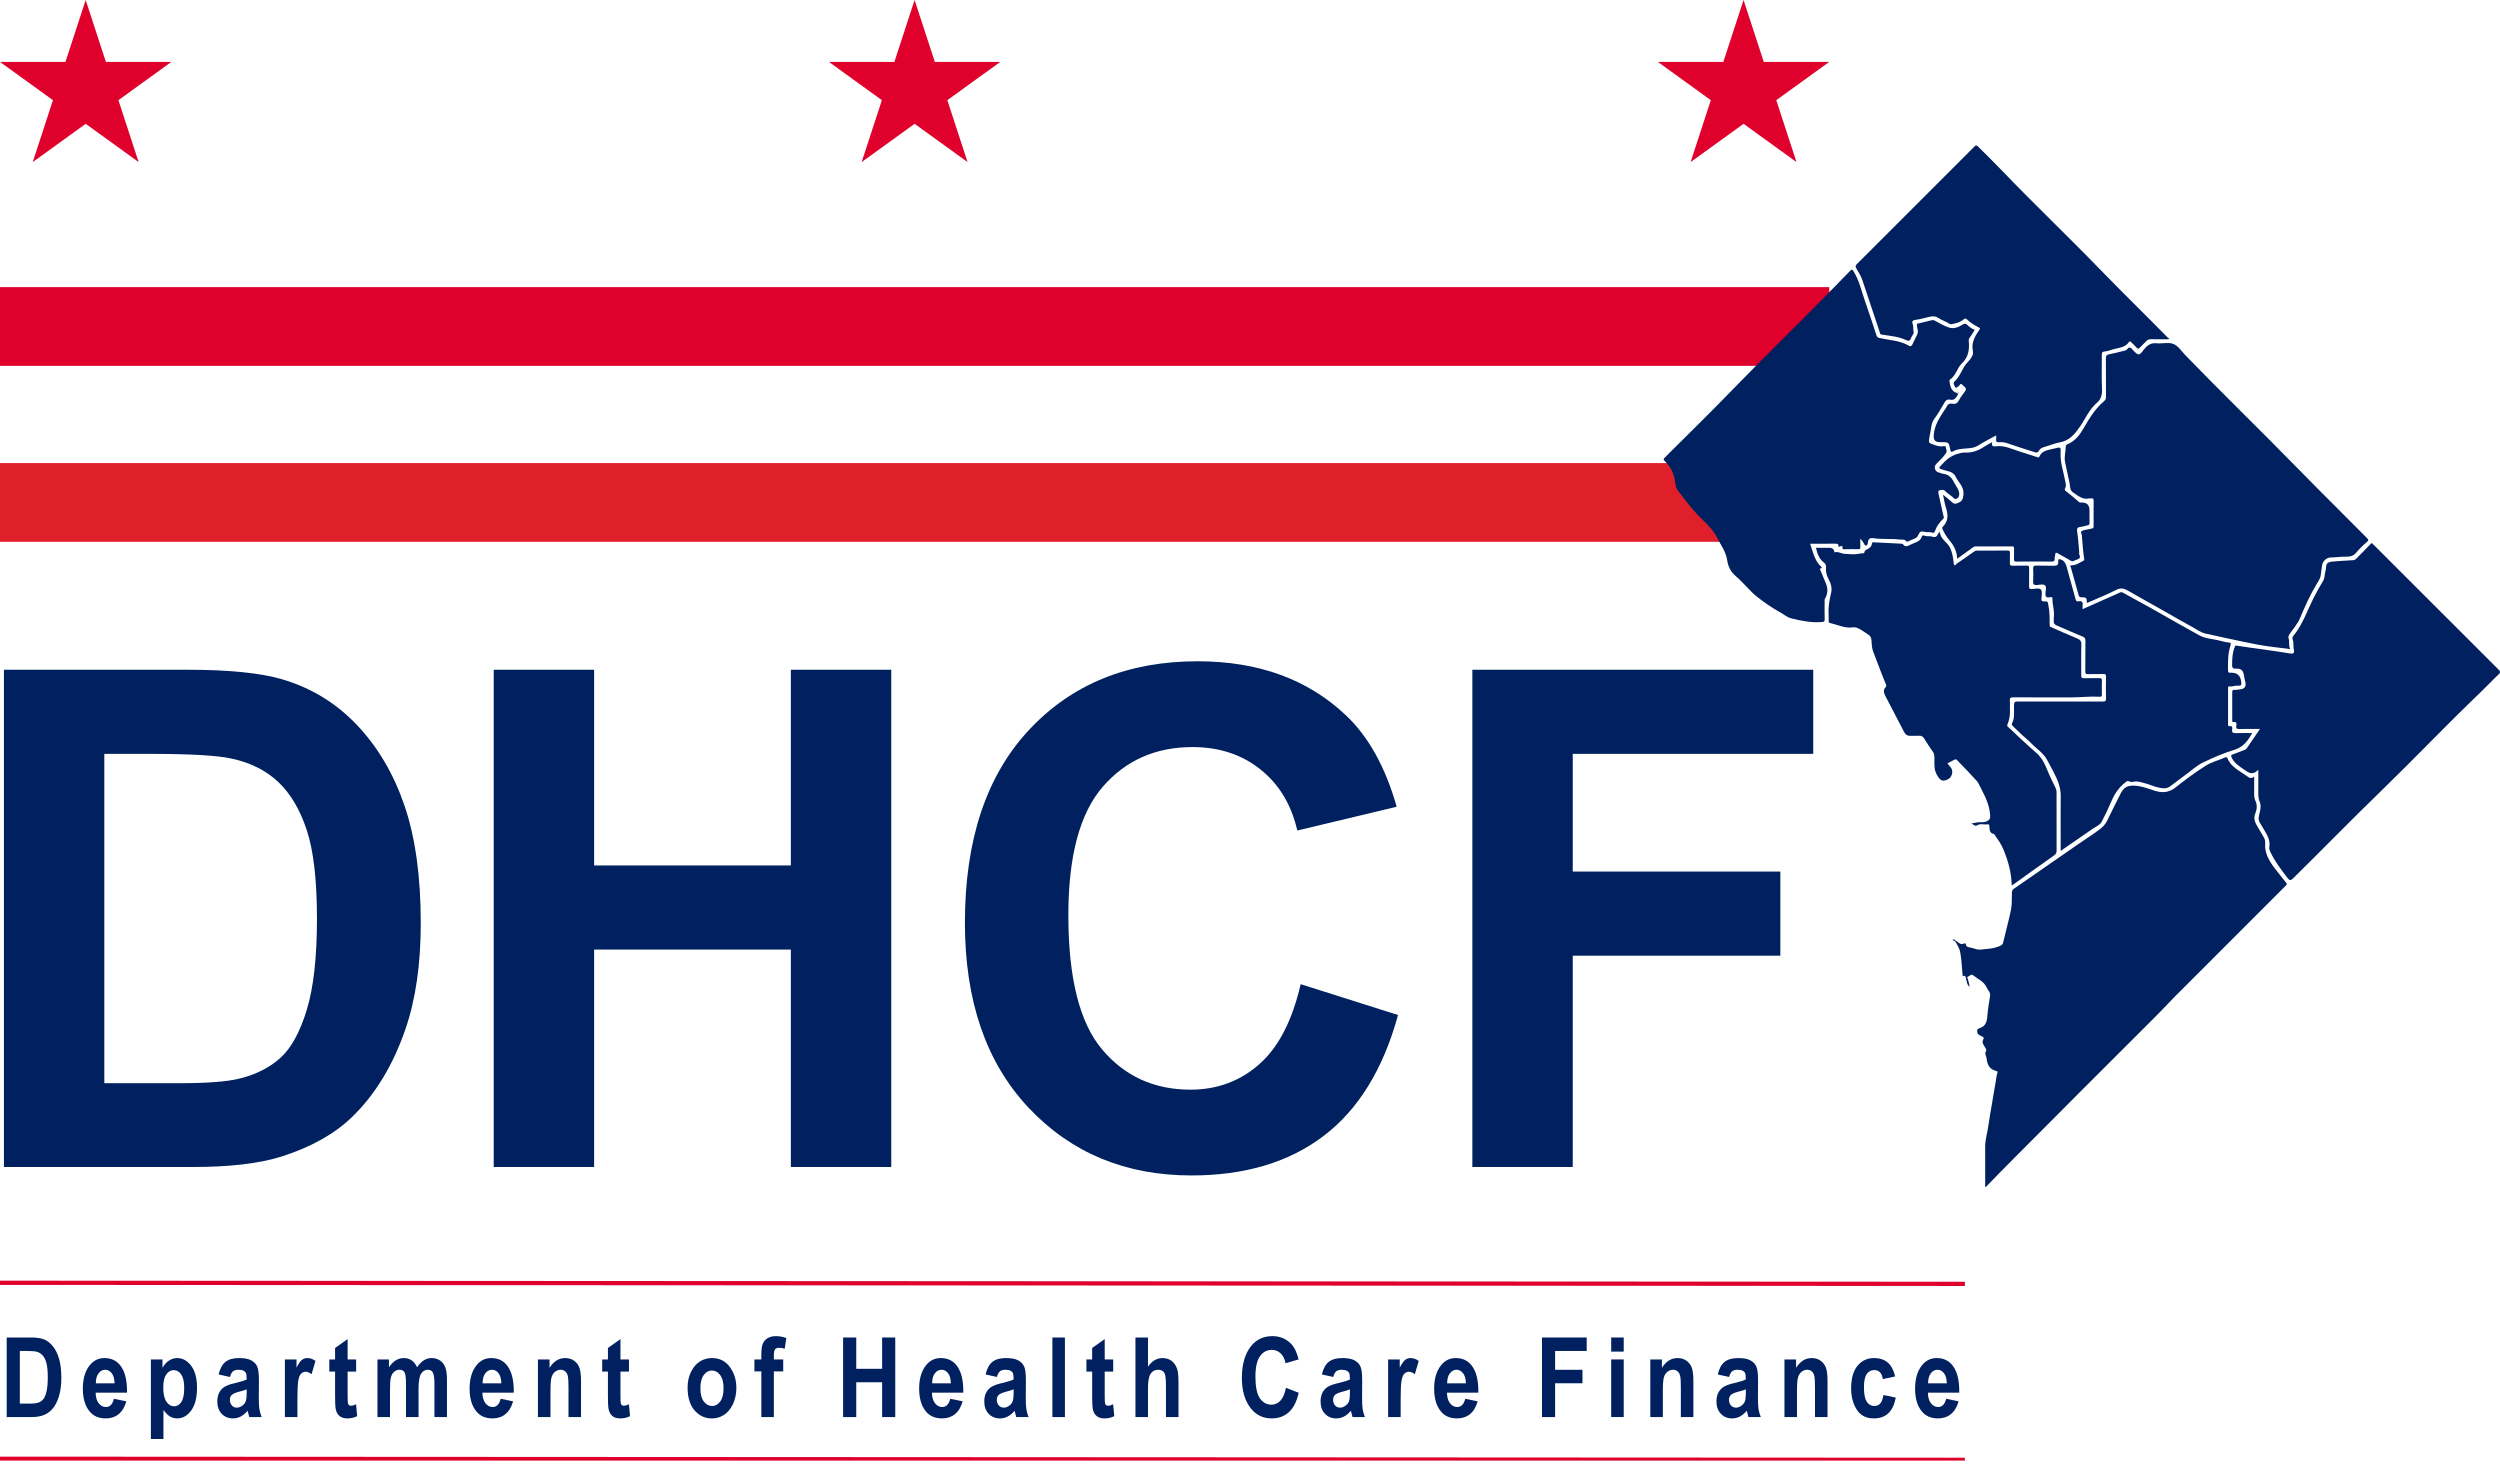 <svg width="88" height="52" viewBox="0 0 88 52" fill="none" xmlns="http://www.w3.org/2000/svg">
<g clip-path="url(#clip0_9383_13073)">
<path d="M0 2.179H2.304L3.016 0L3.727 2.179H6.031L4.168 3.526L4.88 5.705L3.016 4.358L1.152 5.705L1.864 3.526L0 2.179Z" fill="#DF012B"/>
<path d="M29.179 2.179H31.482L32.194 0L32.906 2.179H35.21L33.346 3.526L34.058 5.705L32.194 4.358L30.33 5.705L31.042 3.526L29.179 2.179Z" fill="#DF012B"/>
<path d="M58.357 2.179H60.661L61.373 0L62.085 2.179H64.389L62.525 3.526L63.237 5.705L61.373 4.358L59.509 5.705L60.221 3.526L58.357 2.179Z" fill="#DF012B"/>
<path d="M64.389 10.107H0V12.878H64.389V10.107Z" fill="#DF012B"/>
<path d="M63.084 16.301H0V19.072H63.084V16.301Z" fill="#DF202B"/>
<path d="M0 45.154L69.163 45.192" stroke="#DF012B" stroke-width="0.149" stroke-miterlimit="8"/>
<path d="M0 51.348L69.163 51.386" stroke="#DF012B" stroke-width="0.149" stroke-miterlimit="8"/>
<path d="M0.138 23.575H6.597C8.054 23.575 9.164 23.687 9.928 23.91C10.955 24.212 11.834 24.75 12.566 25.522C13.299 26.294 13.856 27.239 14.238 28.357C14.62 29.476 14.811 30.855 14.811 32.494C14.811 33.935 14.632 35.177 14.274 36.219C13.836 37.493 13.211 38.524 12.399 39.312C11.786 39.908 10.959 40.374 9.916 40.708C9.136 40.955 8.093 41.078 6.788 41.078H0.138V23.575ZM3.672 26.536V38.129H6.31C7.297 38.129 8.009 38.074 8.447 37.962C9.02 37.819 9.496 37.576 9.874 37.234C10.252 36.892 10.56 36.329 10.799 35.545C11.038 34.761 11.157 33.692 11.157 32.339C11.157 30.986 11.038 29.947 10.799 29.223C10.56 28.499 10.226 27.933 9.796 27.527C9.366 27.121 8.821 26.847 8.161 26.704C7.667 26.592 6.7 26.536 5.26 26.536H3.672Z" fill="#002060"/>
<path d="M17.379 41.078V23.575H20.913V30.464H27.838V23.575H31.372V41.078H27.838V33.425H20.913V41.078H17.379Z" fill="#002060"/>
<path d="M45.784 34.643L49.211 35.729C48.686 37.64 47.812 39.059 46.59 39.986C45.368 40.913 43.818 41.376 41.94 41.376C39.616 41.376 37.706 40.583 36.209 38.995C34.713 37.407 33.965 35.236 33.965 32.482C33.965 29.569 34.717 27.306 36.221 25.694C37.725 24.082 39.703 23.277 42.155 23.277C44.296 23.277 46.035 23.91 47.372 25.175C48.168 25.923 48.765 26.998 49.163 28.398L45.665 29.234C45.458 28.327 45.026 27.61 44.369 27.085C43.713 26.56 42.915 26.297 41.976 26.297C40.678 26.297 39.625 26.763 38.818 27.694C38.01 28.625 37.606 30.134 37.606 32.219C37.606 34.432 38.004 36.008 38.8 36.947C39.595 37.886 40.63 38.356 41.904 38.356C42.843 38.356 43.651 38.057 44.327 37.46C45.004 36.863 45.489 35.924 45.784 34.642L45.784 34.643Z" fill="#002060"/>
<path d="M51.827 41.078V23.575H63.826V26.536H55.361V30.679H62.668V33.64H55.361V41.078H51.827Z" fill="#002060"/>
<path d="M0.236 47.08H1.081C1.295 47.08 1.456 47.104 1.565 47.152C1.674 47.2 1.774 47.28 1.865 47.394C1.957 47.507 2.029 47.654 2.081 47.835C2.133 48.016 2.159 48.24 2.159 48.509C2.159 48.751 2.132 48.962 2.077 49.14C2.023 49.319 1.953 49.461 1.869 49.565C1.785 49.67 1.684 49.748 1.565 49.801C1.446 49.854 1.293 49.881 1.106 49.881H0.236V47.08ZM0.698 47.554V49.407H1.046C1.195 49.407 1.302 49.393 1.369 49.365C1.436 49.337 1.491 49.295 1.534 49.238C1.576 49.181 1.612 49.092 1.64 48.97C1.667 48.848 1.682 48.687 1.682 48.487C1.682 48.287 1.667 48.116 1.639 47.997C1.61 47.877 1.565 47.783 1.505 47.714C1.445 47.645 1.371 47.6 1.284 47.579C1.219 47.562 1.094 47.554 0.908 47.554H0.698H0.698Z" fill="#002060"/>
<path d="M4.01 49.237L4.448 49.327C4.389 49.53 4.298 49.681 4.174 49.78C4.051 49.879 3.9 49.928 3.723 49.928C3.477 49.928 3.287 49.846 3.153 49.681C2.995 49.49 2.916 49.222 2.916 48.878C2.916 48.533 2.995 48.267 3.155 48.062C3.29 47.89 3.464 47.804 3.678 47.804C3.916 47.804 4.103 47.892 4.238 48.068C4.393 48.27 4.471 48.567 4.471 48.96L4.469 49.021H3.367C3.369 49.182 3.405 49.307 3.475 49.395C3.544 49.483 3.628 49.527 3.727 49.527C3.868 49.527 3.963 49.431 4.01 49.237H4.01ZM4.033 48.693C4.029 48.534 3.996 48.415 3.932 48.335C3.868 48.255 3.793 48.215 3.705 48.215C3.612 48.215 3.533 48.257 3.47 48.34C3.405 48.424 3.373 48.542 3.374 48.693H4.033Z" fill="#002060"/>
<path d="M5.311 47.852H5.72V48.15C5.776 48.043 5.85 47.959 5.942 47.897C6.034 47.835 6.133 47.804 6.238 47.804C6.429 47.804 6.592 47.895 6.729 48.076C6.866 48.257 6.935 48.514 6.935 48.847C6.935 49.197 6.866 49.464 6.729 49.65C6.591 49.836 6.428 49.928 6.238 49.928C6.15 49.928 6.068 49.907 5.992 49.865C5.916 49.822 5.836 49.745 5.753 49.632V50.652H5.311V47.852ZM5.746 48.832C5.746 49.062 5.784 49.231 5.858 49.34C5.932 49.448 6.022 49.502 6.128 49.502C6.233 49.502 6.312 49.452 6.381 49.352C6.45 49.252 6.484 49.088 6.484 48.861C6.484 48.633 6.449 48.485 6.379 48.383C6.308 48.28 6.222 48.228 6.12 48.228C6.013 48.228 5.925 48.279 5.853 48.379C5.782 48.479 5.747 48.63 5.747 48.832L5.746 48.832Z" fill="#002060"/>
<path d="M8.094 48.469L7.695 48.381C7.744 48.176 7.823 48.029 7.935 47.939C8.046 47.849 8.206 47.804 8.415 47.804C8.601 47.804 8.743 47.83 8.841 47.883C8.939 47.935 9.009 48.006 9.051 48.096C9.093 48.186 9.114 48.349 9.114 48.586L9.11 49.213C9.11 49.389 9.117 49.52 9.132 49.606C9.146 49.692 9.172 49.784 9.21 49.88H8.774L8.717 49.659C8.642 49.748 8.561 49.815 8.475 49.861C8.389 49.906 8.298 49.928 8.201 49.928C8.039 49.928 7.907 49.874 7.804 49.765C7.701 49.656 7.649 49.511 7.649 49.33C7.649 49.215 7.67 49.115 7.712 49.029C7.754 48.944 7.813 48.876 7.89 48.825C7.966 48.773 8.088 48.728 8.257 48.689C8.46 48.642 8.602 48.598 8.683 48.557C8.683 48.444 8.675 48.37 8.659 48.335C8.643 48.3 8.613 48.271 8.571 48.248C8.528 48.226 8.468 48.215 8.39 48.215C8.313 48.215 8.249 48.233 8.204 48.268C8.159 48.304 8.122 48.371 8.094 48.469H8.094ZM8.683 48.906C8.627 48.929 8.54 48.956 8.421 48.987C8.285 49.022 8.196 49.062 8.154 49.105C8.112 49.149 8.091 49.205 8.091 49.274C8.091 49.352 8.114 49.417 8.161 49.471C8.207 49.523 8.265 49.55 8.335 49.55C8.397 49.55 8.459 49.529 8.52 49.486C8.582 49.443 8.624 49.392 8.647 49.334C8.671 49.275 8.683 49.168 8.683 49.014V48.906Z" fill="#002060"/>
<path d="M10.469 49.88H10.028V47.852H10.437V48.14C10.507 48.005 10.569 47.915 10.625 47.87C10.68 47.826 10.744 47.804 10.817 47.804C10.918 47.804 11.014 47.837 11.105 47.905L10.967 48.373C10.895 48.314 10.826 48.285 10.761 48.285C10.7 48.285 10.646 48.308 10.6 48.353C10.553 48.398 10.52 48.48 10.499 48.599C10.479 48.717 10.469 48.935 10.469 49.253V49.88L10.469 49.88Z" fill="#002060"/>
<path d="M12.536 47.852V48.28H12.236V49.099C12.236 49.276 12.241 49.379 12.249 49.407C12.267 49.458 12.303 49.483 12.358 49.483C12.399 49.483 12.457 49.466 12.534 49.432L12.572 49.848C12.47 49.902 12.355 49.928 12.226 49.928C12.114 49.928 12.024 49.901 11.957 49.848C11.889 49.794 11.844 49.717 11.821 49.616C11.804 49.542 11.795 49.392 11.795 49.165V48.28H11.592V47.852H11.795V47.449L12.236 47.135V47.852H12.536V47.852Z" fill="#002060"/>
<path d="M13.286 47.852H13.691V48.129C13.764 48.02 13.843 47.94 13.93 47.885C14.017 47.831 14.11 47.804 14.211 47.804C14.318 47.804 14.411 47.831 14.489 47.884C14.567 47.938 14.631 48.019 14.681 48.127C14.755 48.019 14.834 47.938 14.919 47.884C15.003 47.831 15.093 47.804 15.189 47.804C15.302 47.804 15.4 47.831 15.482 47.885C15.564 47.939 15.627 48.017 15.669 48.117C15.712 48.218 15.733 48.373 15.733 48.582V49.88H15.292V48.719C15.292 48.517 15.274 48.382 15.238 48.315C15.203 48.248 15.143 48.215 15.059 48.215C14.961 48.215 14.882 48.261 14.822 48.355C14.762 48.449 14.732 48.632 14.732 48.905V49.88H14.291V48.767C14.291 48.547 14.279 48.404 14.255 48.341C14.223 48.256 14.159 48.214 14.062 48.214C13.997 48.214 13.937 48.236 13.882 48.279C13.828 48.323 13.788 48.386 13.764 48.47C13.74 48.553 13.728 48.694 13.728 48.893V49.88H13.287V47.851L13.286 47.852Z" fill="#002060"/>
<path d="M17.624 49.237L18.062 49.327C18.003 49.53 17.912 49.681 17.788 49.78C17.665 49.879 17.514 49.928 17.337 49.928C17.091 49.928 16.901 49.846 16.767 49.681C16.609 49.49 16.53 49.222 16.53 48.878C16.53 48.533 16.609 48.267 16.769 48.062C16.904 47.89 17.078 47.804 17.292 47.804C17.53 47.804 17.717 47.892 17.852 48.068C18.007 48.27 18.085 48.567 18.085 48.96L18.083 49.021H16.98C16.983 49.182 17.019 49.307 17.089 49.395C17.158 49.483 17.242 49.527 17.34 49.527C17.482 49.527 17.577 49.431 17.624 49.237H17.624ZM17.647 48.693C17.643 48.534 17.61 48.415 17.546 48.335C17.482 48.255 17.407 48.215 17.319 48.215C17.226 48.215 17.148 48.257 17.084 48.34C17.019 48.424 16.987 48.542 16.988 48.693H17.647Z" fill="#002060"/>
<path d="M20.452 49.88H20.011V48.844C20.011 48.636 20.002 48.498 19.986 48.429C19.969 48.36 19.939 48.307 19.893 48.27C19.848 48.233 19.797 48.215 19.739 48.215C19.666 48.215 19.599 48.239 19.539 48.286C19.479 48.334 19.437 48.4 19.413 48.484C19.389 48.569 19.377 48.727 19.377 48.961V49.88H18.935V47.852H19.344V48.148C19.417 48.033 19.498 47.947 19.59 47.89C19.68 47.833 19.781 47.804 19.892 47.804C20.021 47.804 20.129 47.837 20.218 47.904C20.306 47.971 20.367 48.057 20.401 48.162C20.435 48.267 20.452 48.419 20.452 48.618V49.88Z" fill="#002060"/>
<path d="M22.14 47.852V48.28H21.84V49.099C21.84 49.276 21.845 49.379 21.854 49.407C21.872 49.458 21.908 49.483 21.962 49.483C22.003 49.483 22.062 49.466 22.138 49.432L22.177 49.848C22.075 49.902 21.959 49.928 21.831 49.928C21.719 49.928 21.629 49.901 21.561 49.848C21.494 49.794 21.449 49.717 21.426 49.616C21.408 49.542 21.399 49.392 21.399 49.165V48.28H21.197V47.852H21.399V47.449L21.84 47.135V47.852H22.14V47.852Z" fill="#002060"/>
<path d="M24.203 48.838C24.203 48.639 24.242 48.458 24.322 48.294C24.401 48.131 24.504 48.009 24.631 47.927C24.758 47.845 24.901 47.804 25.061 47.804C25.328 47.804 25.538 47.909 25.691 48.119C25.844 48.329 25.92 48.574 25.92 48.855C25.92 49.064 25.88 49.253 25.801 49.422C25.721 49.59 25.617 49.717 25.488 49.802C25.358 49.886 25.217 49.929 25.063 49.929C24.816 49.929 24.611 49.834 24.448 49.646C24.285 49.457 24.203 49.188 24.203 48.838L24.203 48.838ZM24.654 48.867C24.654 49.072 24.694 49.228 24.774 49.333C24.855 49.438 24.952 49.491 25.065 49.491C25.179 49.491 25.271 49.438 25.351 49.332C25.43 49.226 25.469 49.07 25.469 48.863C25.469 48.656 25.429 48.507 25.349 48.401C25.268 48.295 25.172 48.242 25.059 48.242C24.947 48.242 24.853 48.295 24.773 48.401C24.693 48.507 24.654 48.662 24.654 48.867V48.867Z" fill="#002060"/>
<path d="M26.554 47.852H26.799V47.699C26.799 47.515 26.816 47.381 26.851 47.298C26.887 47.215 26.943 47.15 27.022 47.103C27.1 47.056 27.197 47.032 27.312 47.032C27.437 47.032 27.559 47.055 27.679 47.101L27.622 47.473C27.551 47.453 27.483 47.443 27.418 47.443C27.353 47.443 27.31 47.461 27.282 47.497C27.254 47.532 27.24 47.603 27.24 47.708V47.852H27.569V48.274H27.24V49.88H26.799V48.274H26.555V47.852L26.554 47.852Z" fill="#002060"/>
<path d="M29.677 49.881V47.08H30.14V48.182H31.051V47.08H31.513V49.881H31.051V48.656H30.14V49.881H29.677Z" fill="#002060"/>
<path d="M33.448 49.237L33.886 49.327C33.827 49.53 33.736 49.681 33.612 49.78C33.488 49.879 33.338 49.928 33.161 49.928C32.915 49.928 32.725 49.846 32.591 49.681C32.433 49.49 32.354 49.222 32.354 48.878C32.354 48.533 32.433 48.267 32.593 48.062C32.727 47.89 32.902 47.804 33.116 47.804C33.354 47.804 33.541 47.892 33.676 48.068C33.831 48.27 33.908 48.567 33.908 48.96L33.907 49.021H32.804C32.807 49.182 32.843 49.307 32.913 49.395C32.982 49.483 33.066 49.527 33.164 49.527C33.306 49.527 33.401 49.431 33.448 49.237H33.448ZM33.471 48.693C33.467 48.534 33.434 48.415 33.37 48.335C33.306 48.255 33.23 48.215 33.142 48.215C33.05 48.215 32.971 48.257 32.908 48.34C32.843 48.424 32.811 48.542 32.812 48.693H33.471Z" fill="#002060"/>
<path d="M35.091 48.469L34.692 48.381C34.74 48.176 34.82 48.029 34.931 47.939C35.043 47.849 35.203 47.804 35.412 47.804C35.598 47.804 35.74 47.83 35.838 47.883C35.936 47.935 36.006 48.006 36.048 48.096C36.09 48.186 36.111 48.349 36.111 48.586L36.107 49.213C36.107 49.389 36.114 49.52 36.128 49.606C36.142 49.692 36.168 49.784 36.206 49.88H35.771L35.714 49.659C35.639 49.748 35.558 49.815 35.472 49.861C35.386 49.906 35.295 49.928 35.198 49.928C35.036 49.928 34.904 49.874 34.8 49.765C34.697 49.656 34.646 49.511 34.646 49.33C34.646 49.215 34.667 49.115 34.709 49.029C34.751 48.944 34.81 48.876 34.886 48.825C34.963 48.773 35.085 48.728 35.253 48.689C35.457 48.642 35.599 48.598 35.679 48.557C35.679 48.444 35.671 48.37 35.655 48.335C35.639 48.3 35.61 48.271 35.568 48.248C35.525 48.226 35.465 48.215 35.387 48.215C35.309 48.215 35.246 48.233 35.201 48.268C35.155 48.304 35.119 48.371 35.091 48.469H35.091ZM35.68 48.906C35.623 48.929 35.536 48.956 35.418 48.987C35.282 49.022 35.192 49.062 35.151 49.105C35.108 49.149 35.087 49.205 35.087 49.274C35.087 49.352 35.111 49.417 35.157 49.471C35.204 49.523 35.262 49.55 35.332 49.55C35.394 49.55 35.456 49.529 35.517 49.486C35.578 49.443 35.621 49.392 35.644 49.334C35.668 49.275 35.68 49.168 35.68 49.014V48.906Z" fill="#002060"/>
<path d="M37.044 49.881V47.08H37.485V49.881H37.044Z" fill="#002060"/>
<path d="M39.185 47.852V48.28H38.886V49.099C38.886 49.276 38.89 49.379 38.899 49.407C38.917 49.458 38.953 49.483 39.008 49.483C39.048 49.483 39.107 49.466 39.183 49.432L39.222 49.848C39.12 49.902 39.005 49.928 38.876 49.928C38.764 49.928 38.674 49.901 38.606 49.848C38.539 49.794 38.494 49.717 38.471 49.616C38.453 49.542 38.444 49.392 38.444 49.165V48.28H38.242V47.852H38.444V47.449L38.886 47.135V47.852H39.185V47.852Z" fill="#002060"/>
<path d="M40.409 47.08V48.108C40.479 48.006 40.557 47.93 40.642 47.88C40.726 47.829 40.818 47.804 40.918 47.804C41.05 47.804 41.161 47.84 41.25 47.91C41.339 47.98 41.403 48.079 41.441 48.208C41.469 48.302 41.483 48.463 41.483 48.69V49.881H41.042V48.808C41.042 48.559 41.026 48.404 40.994 48.341C40.95 48.257 40.874 48.215 40.767 48.215C40.654 48.215 40.566 48.261 40.504 48.352C40.441 48.443 40.409 48.614 40.409 48.863V49.881H39.968V47.08H40.409Z" fill="#002060"/>
<path d="M45.265 48.851L45.714 49.025C45.644 49.338 45.527 49.567 45.364 49.712C45.202 49.856 45.001 49.928 44.763 49.928C44.464 49.928 44.221 49.813 44.035 49.582C43.821 49.316 43.714 48.957 43.714 48.505C43.714 48.027 43.822 47.654 44.037 47.383C44.225 47.149 44.476 47.032 44.793 47.032C45.05 47.032 45.265 47.12 45.439 47.296C45.562 47.42 45.653 47.606 45.71 47.852L45.252 47.985C45.223 47.834 45.164 47.717 45.077 47.637C44.989 47.556 44.886 47.515 44.767 47.515C44.598 47.515 44.459 47.589 44.352 47.737C44.245 47.885 44.191 48.128 44.191 48.468C44.191 48.808 44.244 49.072 44.348 49.221C44.452 49.37 44.588 49.444 44.755 49.444C44.877 49.444 44.983 49.397 45.072 49.302C45.161 49.208 45.225 49.057 45.265 48.85L45.265 48.851Z" fill="#002060"/>
<path d="M46.929 48.469L46.53 48.381C46.578 48.176 46.658 48.029 46.769 47.939C46.881 47.849 47.041 47.804 47.25 47.804C47.435 47.804 47.578 47.83 47.676 47.883C47.774 47.935 47.844 48.006 47.886 48.096C47.928 48.186 47.949 48.349 47.949 48.586L47.945 49.213C47.945 49.389 47.952 49.52 47.966 49.606C47.98 49.692 48.006 49.784 48.044 49.88H47.609L47.552 49.659C47.477 49.748 47.396 49.815 47.31 49.861C47.224 49.906 47.133 49.928 47.036 49.928C46.874 49.928 46.741 49.874 46.638 49.765C46.535 49.656 46.484 49.511 46.484 49.33C46.484 49.215 46.505 49.115 46.547 49.029C46.589 48.944 46.648 48.876 46.724 48.825C46.801 48.773 46.923 48.728 47.091 48.689C47.295 48.642 47.437 48.598 47.517 48.557C47.517 48.444 47.509 48.37 47.493 48.335C47.477 48.3 47.448 48.271 47.405 48.248C47.363 48.226 47.303 48.215 47.225 48.215C47.147 48.215 47.084 48.233 47.038 48.268C46.993 48.304 46.957 48.371 46.929 48.469H46.929ZM47.517 48.906C47.461 48.929 47.374 48.956 47.255 48.987C47.119 49.022 47.03 49.062 46.988 49.105C46.946 49.149 46.925 49.205 46.925 49.274C46.925 49.352 46.948 49.417 46.995 49.471C47.041 49.523 47.099 49.55 47.17 49.55C47.232 49.55 47.294 49.529 47.355 49.486C47.416 49.443 47.459 49.392 47.482 49.334C47.505 49.275 47.517 49.168 47.517 49.014V48.906H47.517Z" fill="#002060"/>
<path d="M49.304 49.88H48.862V47.852H49.271V48.14C49.341 48.005 49.404 47.915 49.459 47.87C49.515 47.826 49.579 47.804 49.651 47.804C49.752 47.804 49.848 47.837 49.94 47.905L49.802 48.373C49.729 48.314 49.661 48.285 49.596 48.285C49.534 48.285 49.481 48.308 49.434 48.353C49.388 48.398 49.355 48.48 49.334 48.599C49.313 48.717 49.303 48.935 49.303 49.253V49.88L49.304 49.88Z" fill="#002060"/>
<path d="M51.577 49.237L52.014 49.327C51.956 49.53 51.864 49.681 51.741 49.78C51.617 49.879 51.467 49.928 51.289 49.928C51.043 49.928 50.853 49.846 50.719 49.681C50.561 49.49 50.482 49.222 50.482 48.878C50.482 48.533 50.562 48.267 50.721 48.062C50.856 47.89 51.03 47.804 51.244 47.804C51.483 47.804 51.669 47.892 51.804 48.068C51.959 48.27 52.037 48.567 52.037 48.96L52.035 49.021H50.933C50.936 49.182 50.971 49.307 51.041 49.395C51.111 49.483 51.195 49.527 51.293 49.527C51.435 49.527 51.529 49.431 51.577 49.237ZM51.6 48.693C51.596 48.534 51.562 48.415 51.498 48.335C51.435 48.255 51.359 48.215 51.271 48.215C51.178 48.215 51.1 48.257 51.036 48.34C50.971 48.424 50.939 48.542 50.94 48.693H51.599H51.6Z" fill="#002060"/>
<path d="M54.278 49.881V47.08H55.852V47.554H54.74V48.217H55.703V48.691H54.74V49.881H54.278Z" fill="#002060"/>
<path d="M56.714 47.577V47.08H57.155V47.577H56.714ZM56.714 49.88V47.852H57.155V49.88H56.714Z" fill="#002060"/>
<path d="M59.607 49.88H59.166V48.844C59.166 48.636 59.158 48.498 59.141 48.429C59.125 48.36 59.094 48.307 59.049 48.27C59.004 48.233 58.952 48.215 58.895 48.215C58.821 48.215 58.754 48.239 58.694 48.286C58.635 48.334 58.592 48.4 58.568 48.484C58.544 48.569 58.532 48.727 58.532 48.961V49.88H58.091V47.852H58.499V48.148C58.572 48.033 58.654 47.947 58.745 47.89C58.836 47.833 58.937 47.804 59.048 47.804C59.176 47.804 59.285 47.837 59.373 47.904C59.462 47.971 59.523 48.057 59.557 48.162C59.591 48.267 59.607 48.419 59.607 48.618V49.88Z" fill="#002060"/>
<path d="M60.864 48.469L60.465 48.381C60.513 48.176 60.593 48.029 60.705 47.939C60.816 47.849 60.976 47.804 61.185 47.804C61.371 47.804 61.513 47.83 61.611 47.883C61.709 47.935 61.779 48.006 61.821 48.096C61.863 48.186 61.884 48.349 61.884 48.586L61.88 49.213C61.88 49.389 61.887 49.52 61.901 49.606C61.915 49.692 61.941 49.784 61.98 49.88H61.544L61.487 49.659C61.412 49.748 61.331 49.815 61.245 49.861C61.159 49.906 61.068 49.928 60.971 49.928C60.809 49.928 60.677 49.874 60.574 49.765C60.471 49.656 60.419 49.511 60.419 49.33C60.419 49.215 60.44 49.115 60.482 49.029C60.524 48.944 60.583 48.876 60.66 48.825C60.736 48.773 60.858 48.728 61.026 48.689C61.23 48.642 61.372 48.598 61.452 48.557C61.452 48.444 61.444 48.37 61.428 48.335C61.413 48.3 61.383 48.271 61.341 48.248C61.298 48.226 61.238 48.215 61.16 48.215C61.082 48.215 61.019 48.233 60.974 48.268C60.928 48.304 60.892 48.371 60.864 48.469H60.864ZM61.452 48.906C61.396 48.929 61.309 48.956 61.191 48.987C61.054 49.022 60.965 49.062 60.923 49.105C60.881 49.149 60.86 49.205 60.86 49.274C60.86 49.352 60.883 49.417 60.93 49.471C60.977 49.523 61.035 49.55 61.105 49.55C61.167 49.55 61.229 49.529 61.29 49.486C61.352 49.443 61.394 49.392 61.417 49.334C61.441 49.275 61.453 49.168 61.453 49.014V48.906H61.452Z" fill="#002060"/>
<path d="M64.329 49.88H63.888V48.844C63.888 48.636 63.88 48.498 63.864 48.429C63.847 48.36 63.816 48.307 63.771 48.27C63.726 48.233 63.675 48.215 63.617 48.215C63.543 48.215 63.476 48.239 63.417 48.286C63.357 48.334 63.315 48.4 63.29 48.484C63.266 48.569 63.254 48.727 63.254 48.961V49.88H62.813V47.852H63.222V48.148C63.294 48.033 63.376 47.947 63.467 47.89C63.558 47.833 63.659 47.804 63.77 47.804C63.898 47.804 64.007 47.837 64.096 47.904C64.184 47.971 64.245 48.057 64.279 48.162C64.313 48.267 64.329 48.419 64.329 48.618V49.88Z" fill="#002060"/>
<path d="M66.71 48.45L66.276 48.545C66.244 48.333 66.143 48.226 65.974 48.226C65.865 48.226 65.777 48.273 65.711 48.364C65.644 48.456 65.611 48.611 65.611 48.83C65.611 49.072 65.644 49.242 65.71 49.342C65.777 49.441 65.866 49.491 65.977 49.491C66.06 49.491 66.128 49.463 66.182 49.406C66.235 49.349 66.274 49.249 66.297 49.105L66.731 49.195C66.641 49.684 66.385 49.928 65.96 49.928C65.689 49.928 65.488 49.825 65.357 49.618C65.226 49.412 65.16 49.163 65.16 48.872C65.16 48.524 65.234 48.259 65.383 48.077C65.532 47.895 65.726 47.804 65.967 47.804C66.163 47.804 66.322 47.856 66.445 47.959C66.567 48.062 66.656 48.226 66.71 48.45V48.45Z" fill="#002060"/>
<path d="M68.505 49.237L68.943 49.327C68.884 49.53 68.793 49.681 68.669 49.78C68.546 49.879 68.395 49.928 68.218 49.928C67.972 49.928 67.782 49.846 67.648 49.681C67.49 49.49 67.411 49.222 67.411 48.878C67.411 48.533 67.49 48.267 67.65 48.062C67.785 47.89 67.959 47.804 68.173 47.804C68.411 47.804 68.598 47.892 68.733 48.068C68.888 48.27 68.966 48.567 68.966 48.96L68.964 49.021H67.862C67.864 49.182 67.9 49.307 67.97 49.395C68.039 49.483 68.124 49.527 68.222 49.527C68.363 49.527 68.458 49.431 68.505 49.237ZM68.528 48.693C68.525 48.534 68.491 48.415 68.427 48.335C68.363 48.255 68.287 48.215 68.2 48.215C68.107 48.215 68.028 48.257 67.965 48.34C67.9 48.424 67.868 48.542 67.869 48.693H68.528H68.528Z" fill="#002060"/>
<path d="M68.831 33.103C68.863 33.126 68.896 33.147 68.927 33.171C68.982 33.215 69.037 33.25 69.112 33.218C69.159 33.198 69.198 33.193 69.206 33.268C69.21 33.304 69.246 33.33 69.292 33.34C69.387 33.359 69.482 33.382 69.574 33.412C69.684 33.447 69.793 33.414 69.899 33.406C70.069 33.394 70.239 33.369 70.4 33.297C70.461 33.269 70.493 33.249 70.51 33.179C70.599 32.792 70.709 32.41 70.787 32.021C70.825 31.828 70.814 31.624 70.819 31.425C70.821 31.363 70.835 31.322 70.888 31.285C71.644 30.763 72.398 30.238 73.153 29.715C73.4 29.544 73.654 29.382 73.896 29.204C74.006 29.122 74.106 29.024 74.169 28.893C74.322 28.576 74.481 28.263 74.638 27.949C74.663 27.9 74.688 27.85 74.723 27.809C74.798 27.718 74.883 27.666 75.015 27.657C75.315 27.636 75.579 27.749 75.85 27.835C76.121 27.921 76.355 27.898 76.588 27.712C76.927 27.441 77.278 27.182 77.646 26.951C77.853 26.82 78.103 26.759 78.331 26.66C78.378 26.639 78.399 26.669 78.407 26.69C78.532 27.006 78.831 27.131 79.08 27.311C79.158 27.367 79.236 27.433 79.347 27.334C79.347 27.516 79.347 27.675 79.347 27.835C79.347 27.958 79.337 28.08 79.394 28.197C79.465 28.344 79.44 28.501 79.385 28.639C79.313 28.82 79.378 28.956 79.466 29.099C79.542 29.222 79.612 29.349 79.685 29.473C79.722 29.536 79.74 29.602 79.734 29.676C79.705 30.039 79.884 30.323 80.093 30.593C80.217 30.756 80.347 30.914 80.474 31.074C80.501 31.108 80.505 31.142 80.464 31.172C80.444 31.186 80.429 31.205 80.412 31.222C79.117 32.517 77.822 33.811 76.528 35.107C76.348 35.287 76.18 35.479 75.998 35.657C75.892 35.759 75.791 35.866 75.687 35.97C74.093 37.564 72.495 39.153 70.909 40.754C70.571 41.096 70.229 41.435 69.898 41.786C69.862 41.753 69.879 41.715 69.879 41.683C69.877 41.244 69.879 40.806 69.878 40.367C69.877 40.121 69.954 39.886 69.987 39.645C70.022 39.377 70.075 39.112 70.119 38.845C70.162 38.59 70.2 38.334 70.249 38.081C70.271 37.974 70.27 37.863 70.311 37.759C70.329 37.715 70.285 37.702 70.259 37.695C70.023 37.639 69.949 37.463 69.927 37.249C69.918 37.163 69.842 37.086 69.916 36.984C69.937 36.956 69.866 36.853 69.828 36.791C69.788 36.726 69.77 36.658 69.808 36.595C69.853 36.52 69.808 36.506 69.756 36.475C69.702 36.443 69.631 36.441 69.604 36.348C69.578 36.256 69.615 36.212 69.672 36.195C69.897 36.128 69.94 35.965 69.955 35.756C69.972 35.522 70.017 35.288 70.051 35.055C70.071 34.921 69.969 34.855 69.928 34.758C69.836 34.544 69.615 34.459 69.445 34.324C69.383 34.276 69.328 34.359 69.27 34.38C69.221 34.399 69.263 34.438 69.272 34.469C69.297 34.557 69.319 34.645 69.331 34.738C69.23 34.662 69.232 34.54 69.202 34.434C69.175 34.34 69.175 34.337 69.086 34.36C69.06 34.081 69.05 33.799 69.001 33.523C68.976 33.383 68.894 33.248 68.813 33.123C68.819 33.117 68.824 33.11 68.83 33.103L68.831 33.103Z" fill="#002060"/>
<path d="M65.483 18.964C65.483 19.079 65.48 19.172 65.484 19.264C65.486 19.316 65.47 19.334 65.416 19.333C65.251 19.33 65.086 19.326 64.921 19.334C64.816 19.338 64.872 19.257 64.844 19.213C64.803 19.225 64.759 19.238 64.71 19.252C64.732 19.15 64.681 19.135 64.593 19.137C64.304 19.142 64.015 19.139 63.716 19.139C63.814 19.422 63.867 19.715 64.086 19.931C64.098 19.944 64.177 19.996 64.074 20.012C64.04 20.017 64.069 20.049 64.077 20.069C64.145 20.23 64.213 20.391 64.278 20.554C64.351 20.736 64.335 20.911 64.235 21.08C64.222 21.102 64.227 21.135 64.227 21.163C64.226 21.376 64.222 21.589 64.229 21.802C64.231 21.88 64.204 21.889 64.134 21.895C63.761 21.926 63.4 21.853 63.044 21.764C62.913 21.732 62.799 21.63 62.676 21.562C62.368 21.39 62.077 21.194 61.804 20.971C61.704 20.89 61.618 20.793 61.527 20.702C61.387 20.563 61.257 20.413 61.107 20.287C60.923 20.134 60.829 19.945 60.795 19.713C60.751 19.412 60.564 19.172 60.433 18.909C60.27 18.584 59.983 18.362 59.742 18.105C59.492 17.839 59.277 17.547 59.057 17.258C59 17.183 58.979 17.071 58.966 16.973C58.927 16.684 58.819 16.431 58.601 16.234C58.532 16.172 58.564 16.142 58.611 16.095C59.386 15.321 60.17 14.557 60.932 13.771C62.011 12.656 63.13 11.579 64.211 10.467C64.513 10.156 64.822 9.852 65.12 9.538C65.174 9.482 65.192 9.468 65.246 9.553C65.45 9.88 65.525 10.253 65.651 10.607C65.79 11.003 65.921 11.402 66.051 11.802C66.071 11.861 66.092 11.883 66.16 11.898C66.508 11.977 66.876 11.982 67.195 12.17C67.253 12.204 67.289 12.181 67.315 12.126C67.372 12.006 67.432 11.888 67.489 11.768C67.547 11.642 67.457 11.525 67.479 11.396C67.647 11.356 67.828 11.311 68.009 11.269C68.039 11.262 68.068 11.268 68.1 11.284C68.272 11.374 68.44 11.482 68.624 11.536C68.77 11.578 68.931 11.523 69.066 11.437C69.132 11.395 69.175 11.37 69.249 11.438C69.325 11.508 69.41 11.576 69.51 11.612C69.447 11.711 69.388 11.812 69.32 11.907C69.295 11.942 69.297 11.975 69.3 12.009C69.328 12.302 69.293 12.569 69.06 12.789C68.89 12.95 68.851 13.215 68.646 13.356C68.613 13.379 68.619 13.415 68.624 13.444C68.651 13.607 68.684 13.767 68.87 13.827C68.936 13.848 68.926 13.879 68.897 13.927C68.84 14.021 68.779 14.097 68.649 14.069C68.55 14.047 68.492 14.086 68.437 14.184C68.329 14.377 68.215 14.57 68.085 14.748C67.976 14.898 67.982 15.063 67.947 15.225C67.928 15.308 67.916 15.394 67.903 15.479C67.893 15.544 67.889 15.589 67.978 15.621C68.109 15.668 68.232 15.725 68.376 15.711C68.416 15.707 68.497 15.693 68.493 15.727C68.484 15.801 68.555 15.861 68.502 15.943C68.406 16.093 68.275 16.209 68.154 16.334C68.061 16.43 68.105 16.593 68.234 16.628C68.298 16.645 68.36 16.674 68.424 16.682C68.641 16.709 68.728 16.874 68.815 17.038C68.88 17.161 68.981 17.268 68.963 17.426C68.956 17.492 68.928 17.522 68.875 17.552C68.816 17.585 68.783 17.544 68.753 17.516C68.665 17.431 68.554 17.374 68.468 17.284C68.409 17.223 68.317 17.242 68.254 17.266C68.211 17.282 68.233 17.366 68.245 17.42C68.302 17.679 68.357 17.938 68.419 18.195C68.429 18.234 68.415 18.247 68.397 18.265C68.27 18.388 68.168 18.526 68.11 18.695C68.097 18.731 68.072 18.77 68.023 18.751C67.942 18.721 67.857 18.739 67.776 18.725C67.594 18.694 67.594 18.69 67.511 18.854C67.49 18.897 67.461 18.928 67.415 18.946C67.335 18.978 67.257 19.013 67.18 19.051C67.152 19.064 67.121 19.079 67.104 19.054C67.042 18.968 66.953 19.004 66.873 18.993C66.564 18.952 66.251 18.993 65.943 18.944C65.817 18.924 65.757 18.978 65.751 19.096C65.748 19.152 65.727 19.198 65.679 19.205C65.641 19.212 65.629 19.153 65.607 19.124C65.572 19.075 65.549 19.016 65.482 18.964H65.483Z" fill="#002060"/>
<path d="M73.461 21.224C73.446 21.029 73.446 21.025 73.264 21.025C73.194 21.025 73.178 20.989 73.164 20.936C73.076 20.618 72.987 20.3 72.897 19.982C72.883 19.935 72.825 19.904 72.946 19.898C73.08 19.892 73.214 19.802 73.341 19.735C73.382 19.714 73.362 19.644 73.354 19.601C73.315 19.37 73.312 19.136 73.284 18.905C73.283 18.897 73.283 18.889 73.284 18.881C73.295 18.817 73.221 18.737 73.269 18.701C73.328 18.655 73.421 18.653 73.499 18.632C73.507 18.63 73.516 18.634 73.523 18.631C73.714 18.57 73.693 18.644 73.695 18.434C73.696 18.169 73.692 17.903 73.696 17.637C73.697 17.566 73.683 17.531 73.605 17.544C73.581 17.548 73.556 17.541 73.533 17.546C73.309 17.593 73.161 17.459 72.99 17.348C72.845 17.252 72.874 17.125 72.849 17.002C72.797 16.753 72.738 16.507 72.689 16.259C72.654 16.076 72.713 15.895 72.716 15.713C72.717 15.686 72.74 15.652 72.78 15.635C73.05 15.522 73.216 15.297 73.354 15.056C73.552 14.712 73.758 14.377 74.066 14.119C74.117 14.077 74.131 14.027 74.131 13.963C74.128 13.512 74.132 13.062 74.127 12.611C74.125 12.52 74.156 12.489 74.238 12.472C74.414 12.436 74.589 12.396 74.762 12.348C74.795 12.339 74.841 12.34 74.867 12.303C74.959 12.171 75.022 12.257 75.087 12.332C75.093 12.339 75.099 12.344 75.104 12.35C75.275 12.52 75.305 12.516 75.449 12.325C75.564 12.174 75.692 12.059 75.911 12.083C76.109 12.105 76.334 12.037 76.506 12.108C76.675 12.177 76.794 12.369 76.931 12.51C78.229 13.851 79.571 15.148 80.874 16.482C81.68 17.308 82.504 18.115 83.314 18.936C83.371 18.994 83.386 19.018 83.312 19.08C83.177 19.194 83.049 19.319 82.937 19.455C82.845 19.567 82.728 19.598 82.603 19.594C82.414 19.588 82.229 19.623 82.041 19.623C81.901 19.623 81.764 19.747 81.74 19.886C81.719 20.006 81.706 20.127 81.69 20.248C81.674 20.368 81.604 20.465 81.544 20.563C81.312 20.943 81.135 21.349 80.961 21.757C80.873 21.963 80.724 22.133 80.596 22.315C80.559 22.368 80.54 22.42 80.558 22.468C80.602 22.591 80.545 22.722 80.617 22.848C80.37 22.817 80.141 22.791 79.914 22.761C79.588 22.716 79.265 22.656 78.944 22.585C78.506 22.489 78.066 22.402 77.629 22.3C77.445 22.257 77.293 22.136 77.129 22.048C76.819 21.883 76.517 21.703 76.212 21.53C75.774 21.283 75.335 21.039 74.899 20.788C74.759 20.708 74.642 20.686 74.482 20.768C74.155 20.936 73.81 21.07 73.461 21.224H73.461Z" fill="#002060"/>
<path d="M76.337 11.942C76.128 11.942 75.92 11.945 75.711 11.94C75.641 11.939 75.592 11.959 75.545 12.011C75.476 12.089 75.394 12.156 75.325 12.234C75.277 12.289 75.247 12.281 75.203 12.232C75.147 12.168 75.085 12.111 75.025 12.051C74.999 12.025 74.972 11.991 74.939 12.04C74.799 12.249 74.56 12.238 74.356 12.303C74.267 12.332 74.177 12.365 74.085 12.372C73.993 12.378 73.984 12.42 73.984 12.495C73.986 12.901 73.971 13.309 73.991 13.714C74.001 13.912 73.945 14.065 73.804 14.185C73.536 14.415 73.409 14.74 73.214 15.019C73.037 15.271 72.85 15.509 72.511 15.57C72.314 15.605 72.126 15.688 71.931 15.744C71.86 15.764 71.802 15.805 71.775 15.86C71.734 15.941 71.683 15.935 71.618 15.915C71.3 15.813 70.98 15.717 70.665 15.605C70.567 15.571 70.472 15.558 70.374 15.566C70.283 15.574 70.25 15.545 70.264 15.455C70.27 15.416 70.266 15.376 70.266 15.326C70.051 15.445 69.837 15.549 69.639 15.678C69.533 15.747 69.421 15.767 69.308 15.778C69.112 15.797 68.915 15.79 68.735 15.893C68.668 15.932 68.657 15.861 68.648 15.82C68.598 15.565 68.599 15.564 68.341 15.564C68.316 15.564 68.292 15.565 68.268 15.564C68.103 15.56 68.055 15.472 68.067 15.311C68.094 14.966 68.274 14.697 68.454 14.423C68.471 14.397 68.494 14.377 68.507 14.345C68.545 14.245 68.615 14.189 68.731 14.212C68.837 14.233 68.901 14.19 68.953 14.092C69.011 13.983 69.088 13.882 69.163 13.782C69.261 13.653 69.132 13.611 69.075 13.544C69.007 13.464 68.986 13.562 68.949 13.587C68.906 13.616 68.869 13.688 68.818 13.617C68.782 13.565 68.742 13.477 68.796 13.43C69.008 13.245 69.065 12.959 69.251 12.76C69.273 12.737 69.293 12.713 69.314 12.689C69.397 12.591 69.473 12.491 69.444 12.349C69.385 12.06 69.522 11.83 69.674 11.607C69.701 11.568 69.709 11.555 69.663 11.532C69.509 11.453 69.362 11.365 69.237 11.242C69.2 11.206 69.159 11.207 69.121 11.241C69.001 11.344 68.854 11.38 68.704 11.409C68.682 11.414 68.651 11.417 68.634 11.405C68.508 11.317 68.356 11.277 68.232 11.194C68.118 11.118 68.016 11.128 67.9 11.156C67.737 11.195 67.574 11.241 67.409 11.263C67.308 11.276 67.3 11.335 67.323 11.393C67.36 11.485 67.335 11.579 67.36 11.673C67.381 11.749 67.296 11.818 67.27 11.896C67.239 11.993 67.196 12.02 67.092 11.97C66.824 11.842 66.527 11.824 66.239 11.778C66.163 11.766 66.174 11.712 66.163 11.68C65.957 11.073 65.757 10.463 65.554 9.855C65.504 9.706 65.415 9.576 65.338 9.44C65.306 9.384 65.312 9.346 65.361 9.296C66.743 7.918 68.124 6.538 69.502 5.156C69.561 5.097 69.587 5.117 69.633 5.164C69.893 5.427 70.161 5.683 70.417 5.951C71.56 7.145 72.759 8.283 73.909 9.47C74.697 10.284 75.51 11.074 76.304 11.883C76.317 11.897 76.336 11.905 76.353 11.916C76.347 11.925 76.342 11.934 76.337 11.943L76.337 11.942Z" fill="#002060"/>
<path d="M79.492 27.096C79.292 27.307 79.145 27.199 78.987 27.087C78.82 26.969 78.648 26.864 78.556 26.669C78.527 26.606 78.528 26.576 78.597 26.552C78.733 26.505 78.868 26.453 79.001 26.4C79.032 26.387 79.068 26.367 79.087 26.34C79.24 26.12 79.389 25.897 79.551 25.659C79.296 25.659 79.064 25.655 78.832 25.661C78.749 25.663 78.704 25.652 78.718 25.553C78.727 25.481 78.74 25.393 78.613 25.416C78.569 25.424 78.575 25.386 78.575 25.359C78.575 25.025 78.575 24.691 78.574 24.357C78.574 24.307 78.596 24.279 78.647 24.283C78.727 24.288 78.804 24.269 78.882 24.26C79.006 24.246 79.069 24.158 79.039 24.029C79.019 23.942 79 23.854 78.986 23.765C78.96 23.601 78.884 23.526 78.715 23.536C78.599 23.544 78.569 23.512 78.57 23.395C78.573 23.18 78.579 22.969 78.667 22.768C78.682 22.734 78.67 22.717 78.729 22.727C79.035 22.778 79.345 22.814 79.652 22.858C79.967 22.903 80.281 22.949 80.595 23C80.726 23.022 80.775 22.994 80.743 22.866C80.715 22.748 80.748 22.628 80.703 22.514C80.691 22.481 80.685 22.433 80.714 22.398C81.05 21.996 81.211 21.501 81.441 21.043C81.543 20.841 81.653 20.643 81.772 20.451C81.84 20.341 81.821 20.217 81.857 20.102C81.877 20.04 81.871 19.969 81.885 19.904C81.908 19.801 82.002 19.777 82.084 19.769C82.333 19.745 82.583 19.733 82.833 19.719C82.872 19.717 82.899 19.706 82.926 19.678C83.101 19.5 83.279 19.326 83.45 19.144C83.478 19.114 83.484 19.11 83.509 19.134C83.529 19.153 83.549 19.173 83.569 19.193C85.026 20.65 86.482 22.107 87.942 23.562C88.014 23.634 88.024 23.671 87.944 23.746C87.733 23.944 87.536 24.157 87.326 24.357C86.112 25.519 84.954 26.738 83.747 27.908C82.73 28.894 81.742 29.909 80.733 30.902C80.628 31.006 80.597 31.006 80.505 30.884C80.288 30.597 80.066 30.314 79.915 29.983C79.891 29.931 79.869 29.881 79.879 29.825C79.922 29.587 79.81 29.397 79.696 29.207C79.648 29.127 79.602 29.045 79.551 28.966C79.469 28.84 79.519 28.707 79.546 28.584C79.574 28.459 79.592 28.343 79.541 28.222C79.479 28.075 79.493 27.919 79.493 27.765C79.493 27.556 79.493 27.348 79.493 27.095L79.492 27.096Z" fill="#002060"/>
<path d="M70.813 31.17C70.804 30.721 70.688 30.315 70.528 29.917C70.45 29.721 70.33 29.557 70.213 29.387C70.204 29.374 70.192 29.357 70.179 29.354C70.015 29.321 70.038 29.185 70.026 29.073C70.021 29.023 70.002 29.009 69.96 29.016C69.837 29.038 69.707 28.973 69.584 29.058C69.534 29.093 69.473 29.027 69.393 28.987C69.529 28.96 69.637 28.936 69.751 28.942C69.826 28.947 69.897 28.932 69.964 28.894C70.077 28.832 70.058 28.732 70.048 28.63C70.006 28.239 69.811 27.908 69.637 27.568C69.601 27.497 69.538 27.444 69.487 27.386C69.295 27.171 69.09 26.968 68.892 26.759C68.859 26.724 68.833 26.72 68.791 26.744C68.714 26.789 68.632 26.827 68.549 26.869C68.596 26.927 68.638 26.978 68.678 27.031C68.765 27.147 68.707 27.354 68.582 27.423C68.358 27.545 68.284 27.45 68.185 27.285C68.067 27.089 68.094 26.881 68.092 26.672C68.092 26.587 68.079 26.515 68.024 26.441C67.916 26.298 67.826 26.142 67.728 25.992C67.687 25.927 67.635 25.892 67.551 25.898C67.451 25.907 67.35 25.897 67.249 25.901C67.141 25.906 67.071 25.858 67.023 25.764C66.806 25.344 66.588 24.925 66.37 24.507C66.312 24.397 66.274 24.292 66.376 24.188C66.419 24.144 66.389 24.094 66.373 24.058C66.215 23.69 66.086 23.311 65.937 22.939C65.883 22.804 65.888 22.662 65.874 22.523C65.866 22.445 65.841 22.393 65.784 22.353C65.691 22.288 65.597 22.225 65.501 22.166C65.414 22.112 65.326 22.068 65.215 22.083C64.939 22.121 64.692 21.994 64.434 21.934C64.412 21.929 64.371 21.923 64.371 21.875C64.373 21.67 64.349 21.461 64.381 21.261C64.4 21.139 64.418 21.012 64.45 20.894C64.501 20.704 64.449 20.541 64.366 20.385C64.297 20.254 64.26 20.122 64.276 19.977C64.285 19.901 64.261 19.846 64.201 19.801C64.031 19.672 63.967 19.486 63.922 19.283H64.397C64.506 19.283 64.564 19.337 64.571 19.445C64.698 19.398 64.805 19.488 64.927 19.494C65.092 19.501 65.256 19.529 65.419 19.494C65.466 19.483 65.512 19.479 65.559 19.477C65.596 19.476 65.624 19.48 65.632 19.426C65.64 19.365 65.708 19.346 65.753 19.321C65.824 19.28 65.878 19.235 65.888 19.151C65.893 19.112 65.901 19.086 65.952 19.089C66.282 19.107 66.613 19.122 66.943 19.139C66.957 19.14 66.977 19.146 66.984 19.157C67.067 19.276 67.157 19.218 67.25 19.173C67.316 19.14 67.386 19.115 67.453 19.085C67.537 19.048 67.612 19.002 67.64 18.904C67.651 18.865 67.683 18.829 67.727 18.85C67.82 18.896 67.922 18.857 68.019 18.892C68.087 18.917 68.17 18.909 68.204 18.819C68.218 18.784 68.238 18.756 68.287 18.726C68.297 18.989 68.556 19.082 68.649 19.295C68.717 19.453 68.748 19.614 68.766 19.781C68.77 19.821 68.767 19.87 68.796 19.891C68.833 19.917 68.848 19.861 68.873 19.843C69.08 19.703 69.286 19.562 69.489 19.415C69.525 19.39 69.556 19.379 69.597 19.38C69.952 19.381 70.306 19.383 70.66 19.378C70.74 19.377 70.753 19.405 70.75 19.474C70.745 19.587 70.753 19.7 70.747 19.812C70.743 19.888 70.761 19.917 70.844 19.914C71.009 19.907 71.174 19.915 71.339 19.91C71.406 19.908 71.428 19.926 71.426 19.996C71.422 20.213 71.427 20.43 71.423 20.648C71.422 20.716 71.442 20.734 71.51 20.735C71.625 20.736 71.778 20.681 71.843 20.757C71.899 20.823 71.863 20.972 71.858 21.084C71.854 21.156 71.882 21.169 71.947 21.169C72.101 21.167 72.076 21.176 72.107 21.327C72.153 21.557 72.148 21.785 72.148 22.015C72.148 22.063 72.183 22.068 72.206 22.078C72.505 22.211 72.803 22.344 73.105 22.469C73.21 22.512 73.268 22.557 73.264 22.687C73.253 23.049 73.263 23.412 73.259 23.774C73.258 23.851 73.276 23.876 73.357 23.874C73.538 23.867 73.719 23.875 73.9 23.87C73.969 23.868 73.988 23.889 73.987 23.957C73.982 24.118 73.983 24.279 73.986 24.44C73.987 24.497 73.981 24.529 73.911 24.525C73.57 24.505 73.23 24.549 72.89 24.549C72.218 24.547 71.546 24.551 70.873 24.545C70.762 24.544 70.737 24.577 70.747 24.678C70.755 24.762 70.745 24.847 70.749 24.931C70.759 25.123 70.745 25.31 70.665 25.488C70.642 25.538 70.652 25.564 70.698 25.602C70.833 25.714 70.951 25.846 71.083 25.963C71.272 26.133 71.454 26.312 71.65 26.475C71.851 26.642 71.966 26.859 72.061 27.097C72.148 27.317 72.258 27.529 72.36 27.743C72.383 27.791 72.391 27.839 72.391 27.892C72.39 28.576 72.39 29.26 72.392 29.944C72.392 30.023 72.367 30.067 72.298 30.115C71.839 30.435 71.386 30.764 70.931 31.09C70.9 31.113 70.867 31.133 70.813 31.17L70.813 31.17Z" fill="#002060"/>
<path d="M72.536 29.951V29.435C72.536 28.964 72.53 28.493 72.538 28.022C72.543 27.703 72.416 27.426 72.276 27.156C72.206 27.022 72.132 26.888 72.061 26.754C71.96 26.561 71.8 26.435 71.644 26.3C71.53 26.201 71.431 26.086 71.312 25.989C71.155 25.859 71.015 25.71 70.866 25.572C70.829 25.538 70.803 25.498 70.825 25.457C70.923 25.274 70.889 25.077 70.892 24.884C70.896 24.693 70.893 24.693 71.09 24.693C72.064 24.693 73.038 24.692 74.012 24.695C74.102 24.695 74.136 24.68 74.133 24.58C74.124 24.327 74.127 24.073 74.132 23.819C74.133 23.747 74.117 23.722 74.04 23.725C73.859 23.732 73.677 23.723 73.496 23.729C73.422 23.732 73.402 23.711 73.403 23.636C73.407 23.278 73.404 22.92 73.406 22.562C73.407 22.484 73.395 22.44 73.307 22.405C73.003 22.286 72.707 22.146 72.406 22.021C72.319 21.985 72.278 21.939 72.293 21.844C72.299 21.805 72.289 21.764 72.294 21.724C72.326 21.503 72.242 21.291 72.245 21.073C72.246 20.993 72.183 21.02 72.15 21.025C72.028 21.043 71.99 20.999 72 20.877C72.008 20.784 72.047 20.657 71.981 20.602C71.926 20.556 71.803 20.579 71.713 20.591C71.585 20.607 71.557 20.557 71.566 20.44C71.577 20.304 71.574 20.166 71.567 20.03C71.562 19.941 71.581 19.904 71.681 19.909C71.878 19.918 72.076 19.907 72.273 19.914C72.377 19.917 72.454 19.911 72.45 19.775C72.449 19.748 72.451 19.705 72.469 19.678C72.692 19.705 72.727 19.885 72.774 20.052C72.874 20.403 72.971 20.756 73.065 21.109C73.081 21.169 73.121 21.174 73.165 21.166C73.293 21.142 73.326 21.202 73.308 21.316C73.303 21.351 73.307 21.388 73.307 21.442C73.463 21.373 73.607 21.309 73.75 21.246C74.045 21.115 74.341 20.985 74.635 20.852C74.674 20.834 74.7 20.847 74.728 20.863C75.05 21.039 75.372 21.214 75.692 21.393C75.995 21.562 76.295 21.737 76.597 21.907C76.868 22.06 77.14 22.213 77.414 22.363C77.627 22.479 77.871 22.487 78.101 22.542C78.222 22.571 78.342 22.611 78.469 22.618C78.518 22.621 78.534 22.657 78.518 22.705C78.42 22.992 78.422 23.288 78.426 23.587C78.427 23.659 78.441 23.694 78.518 23.679C78.525 23.677 78.534 23.679 78.542 23.679C78.744 23.68 78.859 23.778 78.887 23.975C78.909 24.129 78.902 24.14 78.737 24.136C78.648 24.134 78.566 24.177 78.477 24.162C78.429 24.154 78.428 24.187 78.428 24.223C78.428 24.649 78.428 25.076 78.428 25.502C78.428 25.538 78.43 25.571 78.477 25.562C78.575 25.544 78.585 25.601 78.572 25.673C78.552 25.788 78.604 25.811 78.709 25.806C78.894 25.798 79.079 25.804 79.279 25.804C79.127 26.071 78.971 26.294 78.656 26.391C78.274 26.508 77.904 26.666 77.543 26.841C77.308 26.955 77.122 27.139 76.911 27.287C76.731 27.413 76.562 27.555 76.384 27.683C76.253 27.777 76.101 27.749 75.961 27.717C75.803 27.681 75.653 27.606 75.495 27.569C75.371 27.54 75.249 27.485 75.111 27.515C75.058 27.527 74.995 27.535 74.936 27.499C74.91 27.483 74.872 27.495 74.838 27.52C74.597 27.699 74.436 27.933 74.32 28.208C74.217 28.452 74.102 28.692 73.979 28.926C73.919 29.04 73.788 29.086 73.685 29.157C73.31 29.417 72.934 29.676 72.535 29.952L72.536 29.951Z" fill="#002060"/>
<path d="M68.892 19.669C68.887 19.414 68.775 19.2 68.628 19.028C68.521 18.902 68.444 18.774 68.379 18.629C68.362 18.591 68.356 18.57 68.389 18.538C68.589 18.34 68.575 18.11 68.495 17.863C68.451 17.726 68.431 17.581 68.394 17.414C68.523 17.52 68.634 17.602 68.734 17.697C68.794 17.754 68.841 17.731 68.904 17.71C69.062 17.657 69.106 17.564 69.116 17.391C69.13 17.125 68.938 16.983 68.843 16.784C68.745 16.581 68.542 16.591 68.375 16.53C68.233 16.479 68.235 16.48 68.338 16.368C68.497 16.193 68.668 16.042 68.904 15.977C68.991 15.953 69.079 15.924 69.168 15.93C69.433 15.945 69.658 15.851 69.871 15.707C69.948 15.655 70.033 15.616 70.126 15.565C70.092 15.693 70.146 15.725 70.252 15.71C70.551 15.669 70.812 15.806 71.084 15.89C71.288 15.952 71.491 16.021 71.694 16.086C71.726 16.096 71.766 16.118 71.786 16.072C71.893 15.836 72.129 15.84 72.33 15.784C72.534 15.728 72.546 15.735 72.534 15.949C72.516 16.282 72.632 16.592 72.691 16.911C72.709 17.006 72.745 17.096 72.689 17.192C72.672 17.222 72.674 17.254 72.719 17.288C72.877 17.407 73.026 17.537 73.175 17.666C73.212 17.698 73.249 17.689 73.287 17.689C73.463 17.691 73.55 17.781 73.55 17.959C73.55 18.104 73.549 18.248 73.551 18.393C73.552 18.448 73.553 18.479 73.476 18.494C73.394 18.509 73.309 18.541 73.226 18.549C73.094 18.56 73.106 18.644 73.118 18.725C73.155 18.959 73.164 19.196 73.188 19.432C73.189 19.44 73.19 19.449 73.188 19.456C73.165 19.525 73.267 19.605 73.177 19.664C73.12 19.701 73.048 19.716 72.985 19.746C72.958 19.759 72.943 19.765 72.912 19.747C72.751 19.652 72.585 19.565 72.424 19.471C72.367 19.438 72.347 19.466 72.345 19.511C72.344 19.563 72.319 19.614 72.323 19.661C72.332 19.761 72.287 19.768 72.206 19.768C71.799 19.764 71.393 19.764 70.986 19.768C70.915 19.768 70.887 19.754 70.892 19.676C70.899 19.552 70.892 19.427 70.895 19.302C70.896 19.25 70.881 19.233 70.828 19.234C70.397 19.236 69.966 19.235 69.536 19.234C69.497 19.234 69.472 19.25 69.441 19.272C69.263 19.404 69.081 19.533 68.893 19.668L68.892 19.669Z" fill="#002060"/>
<path d="M68.814 33.123C68.778 33.124 68.753 33.101 68.724 33.08C68.766 33.07 68.804 33.061 68.831 33.103C68.825 33.11 68.82 33.117 68.814 33.123V33.123Z" fill="#002060"/>
<path d="M68.962 13.826C68.956 13.834 68.95 13.841 68.943 13.85C68.938 13.845 68.928 13.839 68.929 13.836C68.933 13.825 68.94 13.816 68.945 13.807C68.95 13.812 68.954 13.818 68.962 13.826Z" fill="#002060"/>
</g>
<defs>
<clipPath id="clip0_9383_13073">
<rect width="88" height="51.413" fill="white"/>
</clipPath>
</defs>
</svg>
